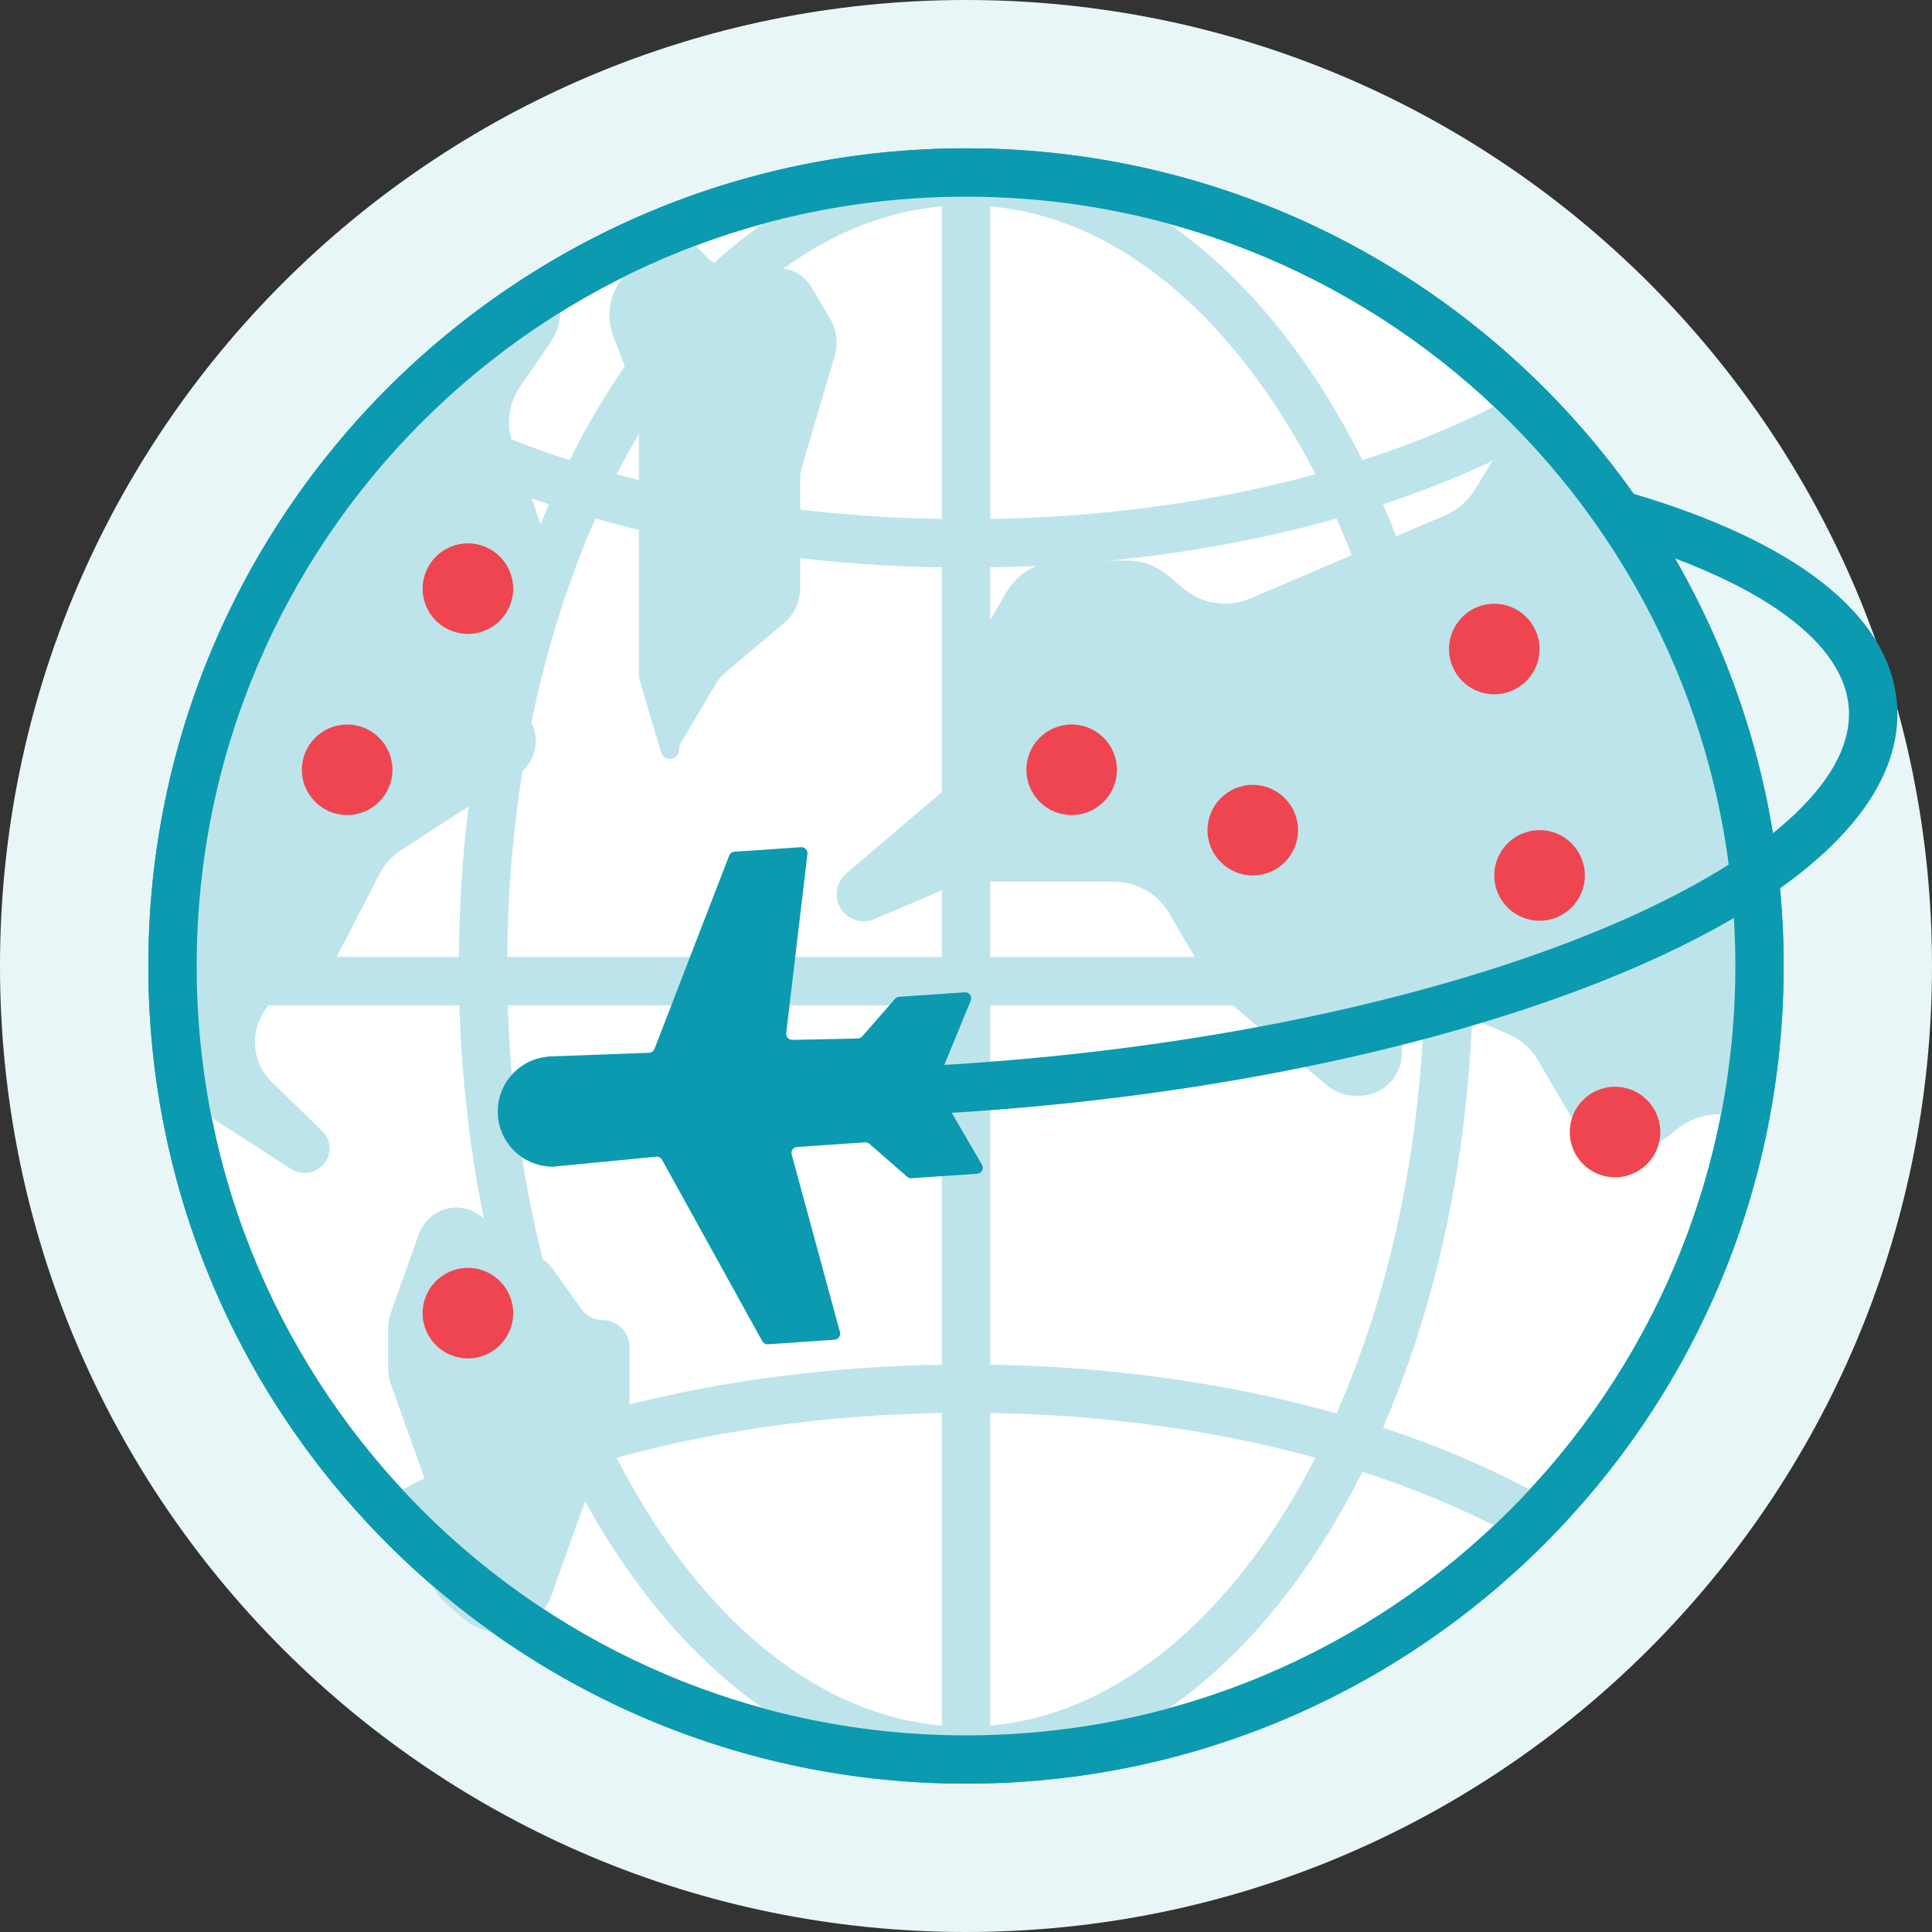<svg width="56" height="56" viewBox="0 0 56 56" fill="none" xmlns="http://www.w3.org/2000/svg">
<rect x="0" y="0" width="56" height="56" fill="#333333" stroke="none"/>
<path d="M56 28C56 43.464 43.464 56 28 56C12.536 56 0 43.464 0 28C0 12.536 12.536 0 28 0C43.464 0 56 12.536 56 28Z" fill="#E9F6F8"/>
<path d="M51.001 28C51.001 40.703 40.703 51 28 51C15.298 51 5 40.703 5 28C5 15.297 15.298 5 28 5C40.703 5 51.001 15.297 51.001 28Z" fill="white"/>
<path d="M50.3 28C50.3 15.684 40.316 5.701 28 5.701C15.684 5.701 5.701 15.684 5.701 28C5.701 40.315 15.684 50.3 28 50.3C40.316 50.3 50.3 40.316 50.3 28ZM51.7 28C51.7 41.089 41.089 51.7 28 51.7C14.911 51.7 4.3 41.089 4.3 28C4.3 14.911 14.911 4.3 28 4.299C41.089 4.299 51.7 14.911 51.7 28Z" fill="#0C9AB0"/>
<path d="M15.752 36.517L13.879 35.207C13.687 35.072 13.459 35 13.226 35C12.74 35 12.306 35.311 12.138 35.78L11.322 38.066C11.274 38.198 11.25 38.337 11.25 38.478V39.685C11.25 39.826 11.274 39.966 11.322 40.098L12.346 42.964C12.378 43.054 12.382 44.359 12.381 45.223C12.381 45.705 12.576 46.167 12.937 46.486C13.113 46.642 13.292 46.795 13.474 46.946C14.206 47.553 15.286 47.353 15.819 46.566C15.884 46.475 15.936 46.375 15.974 46.27L17.027 43.323C17.064 43.217 17.116 43.117 17.181 43.027L18.024 41.847C18.171 41.642 18.25 41.394 18.25 41.139V39.06C18.25 38.621 17.904 38.265 17.476 38.265C17.229 38.265 16.997 38.145 16.852 37.941L16.035 36.798C15.957 36.689 15.861 36.594 15.752 36.517Z" fill="#BDE4EA"/>
<path d="M44.097 12L42.764 14.168C42.562 14.512 42.255 14.782 41.888 14.938L36.231 17.349C35.582 17.625 34.832 17.511 34.295 17.053L33.873 16.693C33.536 16.406 33.109 16.249 32.666 16.249H30.776C30.117 16.249 29.506 16.598 29.172 17.168L28.147 18.915C27.979 19.201 27.891 19.526 27.891 19.857V21.594C27.891 22.14 27.652 22.657 27.237 23.011L24.526 25.321C24.351 25.47 24.25 25.689 24.25 25.919C24.25 26.482 24.826 26.863 25.343 26.642L27.542 25.705C27.772 25.607 28.02 25.556 28.271 25.556H32.286C32.946 25.556 33.557 25.906 33.891 26.476L35.013 28.388C35.118 28.567 35.253 28.728 35.411 28.863L38.439 31.444C38.68 31.649 38.986 31.762 39.302 31.762H39.398C40.08 31.762 40.633 31.209 40.633 30.527C40.633 29.642 41.536 29.044 42.35 29.391L43.708 29.97C44.075 30.126 44.382 30.396 44.584 30.74L45.554 32.394C45.888 32.963 46.499 33.313 47.159 33.313H47.228C47.67 33.313 48.098 33.155 48.435 32.868L48.527 32.79C49.222 32.197 50.219 32.108 50.914 32.7C51.135 31.415 51.251 30.094 51.251 28.747C51.251 22.169 48.507 16.23 44.097 12Z" fill="#BDE4EA"/>
<path d="M22.556 7.77H21.258C20.998 7.77 20.745 7.676 20.54 7.502L20.033 7C19.533 7.202 19.041 7.423 18.558 7.662C17.79 8.042 17.475 8.954 17.781 9.754L18.462 11.537C18.5 11.662 18.519 11.793 18.519 11.926V19.539C18.519 19.605 18.528 19.67 18.547 19.733L19.156 21.794C19.251 22.116 19.688 22.041 19.688 21.703C19.688 21.646 19.703 21.591 19.731 21.543L20.748 19.821C20.82 19.7 20.91 19.593 21.014 19.505L22.743 18.042C23.028 17.801 23.194 17.431 23.194 17.038V13.904C23.194 13.771 23.213 13.64 23.25 13.514L24.194 10.32C24.301 9.958 24.254 9.563 24.065 9.243L23.54 8.354C23.324 7.99 22.954 7.77 22.556 7.77Z" fill="#BDE4EA"/>
<path d="M15.074 11.208L15.928 9.966C16.139 9.66 16.24 9.327 16.25 9C9.654 13.13 5.25 20.591 5.25 29.11C5.25 30.064 5.305 31.005 5.413 31.93L8.431 33.881C8.913 34.193 9.554 33.854 9.554 33.287C9.554 33.097 9.477 32.915 9.339 32.781L7.886 31.373C7.07 30.58 7.291 29.235 8.321 28.735L8.996 28.408C9.358 28.232 9.653 27.946 9.835 27.592L10.998 25.337C11.145 25.052 11.365 24.809 11.637 24.634L14.994 22.462C15.628 22.052 15.717 21.173 15.177 20.649C14.808 20.291 14.716 19.741 14.951 19.286L15.872 17.499C16.098 17.06 16.135 16.551 15.975 16.085L14.853 12.82C14.667 12.278 14.749 11.682 15.074 11.208Z" fill="#BDE4EA"/>
<path d="M41.299 28C41.299 21.826 39.759 16.27 37.304 12.281C34.842 8.28 31.532 5.951 28 5.951C24.468 5.951 21.159 8.28 18.696 12.281C16.241 16.27 14.701 21.826 14.701 28C14.701 34.174 16.241 39.73 18.696 43.719C21.159 47.72 24.468 50.049 28 50.049C31.532 50.049 34.842 47.72 37.304 43.719C39.759 39.73 41.299 34.174 41.299 28ZM42.701 28C42.701 34.39 41.107 40.21 38.495 44.454C35.89 48.686 32.2 51.451 28 51.451C23.8 51.451 20.11 48.686 17.505 44.454C14.893 40.21 13.299 34.39 13.299 28C13.299 21.61 14.893 15.79 17.505 11.546C20.11 7.313 23.8 4.549 28 4.549C32.2 4.549 35.89 7.313 38.495 11.546C41.107 15.79 42.701 21.61 42.701 28Z" fill="#BDE4EA"/>
<path d="M28 40.95C21.63 40.95 15.919 42.382 11.903 44.643L11.216 43.423C15.482 41.021 21.441 39.55 28 39.55C34.54 39.55 40.485 41.013 44.749 43.402L44.064 44.624C40.049 42.374 34.352 40.95 28 40.95Z" fill="#BDE4EA"/>
<path d="M28 16.451C21.42 16.451 15.444 14.969 11.175 12.554L11.52 11.944L11.865 11.336C15.883 13.608 21.61 15.049 28 15.049C34.346 15.049 40.039 13.628 44.054 11.382L44.396 11.992L44.737 12.604C40.474 14.99 34.535 16.451 28 16.451Z" fill="#BDE4EA"/>
<path d="M28.701 5.25V50.75H27.299V5.25H28.701Z" fill="#BDE4EA"/>
<path d="M4.812 27.737L51.188 27.737V29.138L4.812 29.138V27.737Z" fill="#BDE4EA"/>
<path d="M50.3 28C50.3 15.684 40.315 5.701 28 5.701C15.684 5.701 5.701 15.684 5.701 28C5.701 40.315 15.684 50.3 28 50.3C40.316 50.3 50.3 40.316 50.3 28ZM51.7 28C51.7 41.089 41.089 51.7 28 51.7C14.911 51.699 4.299 41.089 4.299 28C4.3 14.911 14.911 4.3 28 4.299C41.089 4.299 51.699 14.911 51.7 28Z" fill="#0C9AB0"/>
<path d="M53.588 20.508C53.517 19.608 52.939 18.693 51.735 17.817C50.533 16.943 48.788 16.168 46.587 15.548L46.966 14.202C49.254 14.847 51.172 15.678 52.557 16.685C53.939 17.69 54.871 18.933 54.985 20.399C55.104 21.936 54.3 23.368 52.983 24.618C51.66 25.873 49.738 27.029 47.392 28.043C42.694 30.074 36.15 31.601 28.867 32.167C27.334 32.286 25.827 32.358 24.357 32.385L24.331 30.985C25.773 30.958 27.252 30.889 28.759 30.771C35.93 30.214 42.315 28.713 46.836 26.758C49.1 25.779 50.861 24.702 52.02 23.602C53.184 22.497 53.661 21.451 53.588 20.508Z" fill="#0C9AB0"/>
<path d="M14.875 38.062C14.875 38.787 14.287 39.375 13.562 39.375C12.838 39.375 12.25 38.787 12.25 38.062C12.25 37.338 12.838 36.75 13.562 36.75C14.287 36.75 14.875 37.338 14.875 38.062Z" fill="#EF4550"/>
<path d="M44.625 18.812C44.625 19.537 44.037 20.125 43.312 20.125C42.588 20.125 42 19.537 42 18.812C42 18.088 42.588 17.5 43.312 17.5C44.037 17.5 44.625 18.088 44.625 18.812Z" fill="#EF4550"/>
<path d="M32.375 22.312C32.375 23.037 31.787 23.625 31.062 23.625C30.338 23.625 29.75 23.037 29.75 22.312C29.75 21.588 30.338 21 31.062 21C31.787 21 32.375 21.588 32.375 22.312Z" fill="#EF4550"/>
<path d="M37.625 24.062C37.625 24.787 37.037 25.375 36.312 25.375C35.588 25.375 35 24.787 35 24.062C35 23.338 35.588 22.75 36.312 22.75C37.037 22.75 37.625 23.338 37.625 24.062Z" fill="#EF4550"/>
<path d="M14.875 17.062C14.875 17.787 14.287 18.375 13.562 18.375C12.838 18.375 12.25 17.787 12.25 17.062C12.25 16.338 12.838 15.75 13.562 15.75C14.287 15.75 14.875 16.338 14.875 17.062Z" fill="#EF4550"/>
<path d="M45.938 25.375C45.938 26.1 45.35 26.688 44.625 26.688C43.9 26.688 43.312 26.1 43.312 25.375C43.312 24.65 43.9 24.062 44.625 24.062C45.35 24.062 45.938 24.65 45.938 25.375Z" fill="#EF4550"/>
<path d="M11.375 22.312C11.375 23.037 10.787 23.625 10.062 23.625C9.338 23.625 8.75 23.037 8.75 22.312C8.75 21.588 9.338 21 10.062 21C10.787 21 11.375 21.588 11.375 22.312Z" fill="#EF4550"/>
<path d="M48.125 32.812C48.125 33.537 47.537 34.125 46.812 34.125C46.088 34.125 45.5 33.537 45.5 32.812C45.5 32.088 46.088 31.5 46.812 31.5C47.537 31.5 48.125 32.088 48.125 32.812Z" fill="#EF4550"/>
<path d="M15.859 30.624L18.814 30.515C18.884 30.513 18.946 30.469 18.971 30.403L21.135 24.8C21.159 24.736 21.218 24.693 21.286 24.688L23.218 24.556C23.328 24.549 23.417 24.643 23.404 24.752L22.789 29.945C22.776 30.051 22.86 30.143 22.966 30.141L24.863 30.102C24.913 30.101 24.959 30.079 24.991 30.042L25.943 28.951C25.974 28.916 26.017 28.895 26.063 28.892L27.964 28.762C28.093 28.753 28.187 28.883 28.138 29.003L27.158 31.384C27.138 31.434 27.142 31.491 27.169 31.538L28.462 33.759C28.527 33.871 28.452 34.013 28.323 34.022L26.422 34.152C26.376 34.155 26.33 34.139 26.295 34.109L25.2 33.154C25.165 33.123 25.12 33.108 25.073 33.111L23.105 33.246C22.994 33.253 22.919 33.36 22.948 33.466L24.347 38.613C24.376 38.719 24.3 38.826 24.19 38.833L22.26 38.965C22.192 38.97 22.128 38.934 22.095 38.875L19.19 33.617C19.156 33.556 19.09 33.521 19.02 33.528L16.076 33.812L16.135 33.813C15.926 33.827 15.715 33.8 15.516 33.734C15.317 33.667 15.133 33.562 14.975 33.423C14.817 33.286 14.687 33.118 14.594 32.93C14.5 32.742 14.445 32.537 14.431 32.328C14.416 32.118 14.444 31.908 14.511 31.709C14.578 31.51 14.683 31.326 14.821 31.168C14.959 31.01 15.127 30.881 15.315 30.787C15.504 30.694 15.708 30.639 15.918 30.625L15.859 30.624Z" fill="#0C9AB0"/>
</svg>
